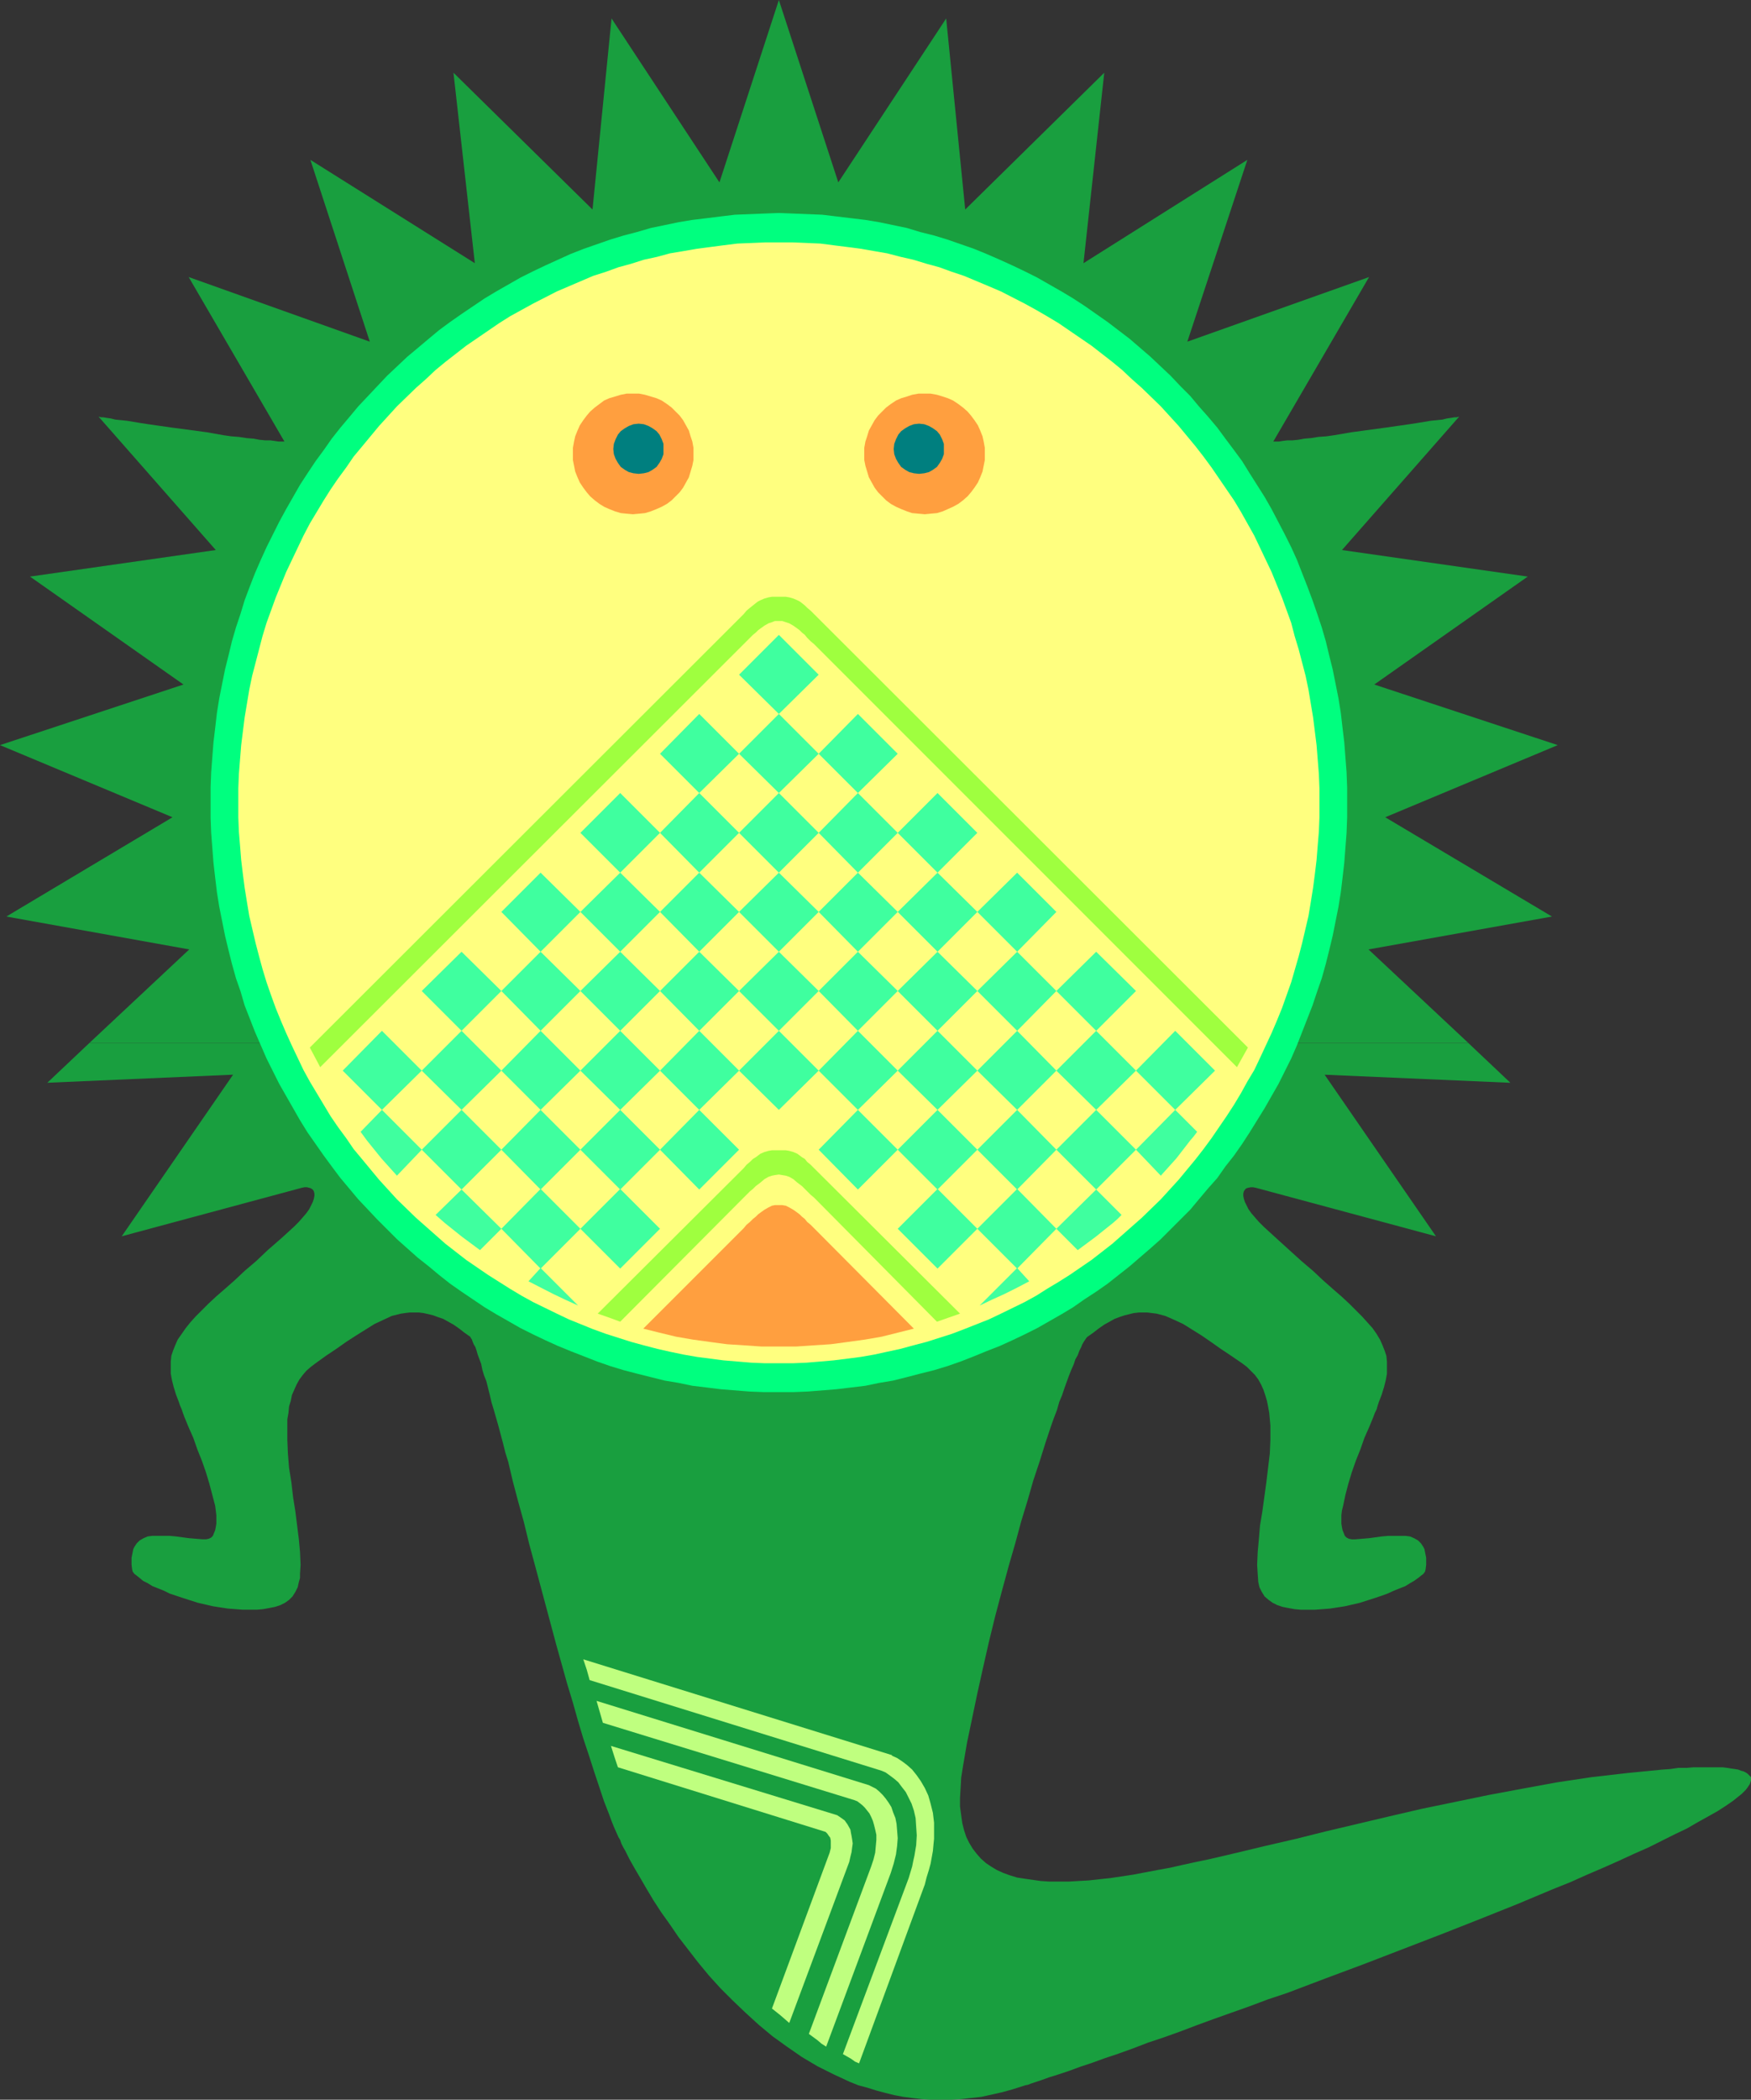 <?xml version="1.0" encoding="UTF-8" standalone="no"?>
<svg
   version="1.0"
   width="129.766mm"
   height="155.543mm"
   id="svg68"
   sodipodi:docname="Tadpole 2.wmf"
   xmlns:inkscape="http://www.inkscape.org/namespaces/inkscape"
   xmlns:sodipodi="http://sodipodi.sourceforge.net/DTD/sodipodi-0.dtd"
   xmlns="http://www.w3.org/2000/svg"
   xmlns:svg="http://www.w3.org/2000/svg">
  <rect width="100%" height="100%" fill="#333333" stroke="none"/>
  <sodipodi:namedview
     id="namedview68"
     pagecolor="#ffffff"
     bordercolor="#000000"
     borderopacity="0.25"
     inkscape:showpageshadow="2"
     inkscape:pageopacity="0.0"
     inkscape:pagecheckerboard="0"
     inkscape:deskcolor="#d1d1d1"
     inkscape:document-units="mm" />
  <defs
     id="defs1">
    <pattern
       id="WMFhbasepattern"
       patternUnits="userSpaceOnUse"
       width="6"
       height="6"
       x="0"
       y="0" />
  </defs>
  <path
     style="fill:#199f3f;fill-opacity:1;fill-rule:evenodd;stroke:none"
     d="m 411.272,292 -27.957,-26.178 51.389,-9.211 -46.702,-27.794 48.318,-20.199 -51.389,-16.967 42.986,-30.218 -52.035,-7.433 32.805,-37.328 h -0.162 l -0.485,0.162 h -0.646 l -0.97,0.162 -1.131,0.162 -1.293,0.323 -1.616,0.162 -1.616,0.162 -1.939,0.323 -1.939,0.323 -2.101,0.323 -2.262,0.323 -4.525,0.646 -9.534,1.293 -4.686,0.808 -2.262,0.323 -2.262,0.162 -1.939,0.323 -1.939,0.162 -1.778,0.323 -1.616,0.162 h -1.454 l -1.293,0.162 -0.97,0.162 h -0.808 -0.646 -0.162 L 383.476,77.565 332.572,95.663 349.379,44.761 303.484,73.687 309.302,20.361 270.356,58.659 265.024,5.171 234.805,51.064 218.16,0 201.515,51.064 171.296,5.171 165.963,58.659 127.017,20.361 132.997,73.687 86.941,44.761 103.585,95.663 52.843,77.565 79.669,123.619 h -0.323 -0.485 -0.808 l -1.131,-0.162 -1.131,-0.162 h -1.454 l -1.616,-0.162 -1.778,-0.323 -1.939,-0.162 -2.101,-0.323 -2.101,-0.162 -2.262,-0.323 -4.525,-0.808 -4.848,-0.646 -4.848,-0.646 -4.525,-0.646 -2.262,-0.323 -2.101,-0.323 -1.939,-0.323 -1.939,-0.323 -1.616,-0.162 -1.616,-0.162 -1.293,-0.323 -1.131,-0.162 -0.97,-0.162 h -0.646 l -0.485,-0.162 h -0.162 L 60.438,153.999 8.403,161.432 51.389,191.65 0,208.618 48.318,228.817 1.778,256.611 53.005,265.822 25.048,292 Z"
     id="path1" />
  <path
     style="fill:#199f3f;fill-opacity:1;fill-rule:evenodd;stroke:none"
     d="m 25.048,292 -11.797,11.15 52.035,-2.262 -31.189,45.246 50.419,-13.574 0.808,-0.162 h 0.646 l 0.646,0.162 0.485,0.162 0.485,0.323 0.323,0.485 0.162,0.646 v 0.646 l -0.162,0.808 -0.323,0.97 -0.485,0.97 -0.485,0.97 -0.808,1.131 -0.97,1.131 -1.131,1.293 -1.293,1.293 -1.939,1.778 -1.778,1.616 -3.717,3.232 -3.232,3.07 -3.232,2.747 -2.747,2.586 -2.747,2.424 -2.424,2.101 -2.262,2.101 -1.939,1.939 -1.616,1.616 -1.454,1.616 -1.293,1.616 -1.131,1.616 -1.131,1.616 -0.646,1.454 -0.646,1.616 -0.485,1.454 -0.162,1.616 v 1.616 1.778 l 0.323,1.778 0.485,1.939 0.646,2.101 0.808,2.101 0.323,0.97 0.485,1.131 0.323,0.97 0.485,1.293 1.131,2.747 0.646,1.454 0.646,1.454 1.131,3.232 1.293,3.232 1.131,3.232 0.97,3.232 0.808,3.07 0.808,3.07 0.162,1.293 0.162,1.293 v 1.293 1.131 l -0.162,0.97 -0.162,0.808 -0.323,0.808 -0.323,0.808 -0.485,0.485 -0.646,0.323 -0.808,0.162 h -0.97 l -3.878,-0.323 -3.555,-0.485 -1.778,-0.162 H 45.733 44.278 42.662 l -1.293,0.162 -1.131,0.485 -1.131,0.646 -0.808,0.808 -0.646,0.97 -0.323,0.646 -0.162,0.808 -0.162,0.808 -0.162,0.808 v 0.97 0.97 l 0.162,1.293 0.162,0.646 0.485,0.646 0.646,0.485 0.808,0.646 0.97,0.808 1.293,0.646 1.293,0.808 1.616,0.646 1.616,0.646 1.616,0.808 1.939,0.646 1.939,0.646 4.04,1.293 4.202,0.97 4.202,0.646 2.101,0.162 2.101,0.162 h 3.878 l 1.778,-0.162 1.778,-0.323 1.616,-0.323 1.454,-0.485 1.293,-0.646 1.131,-0.808 0.97,-0.97 0.808,-1.293 0.646,-1.293 0.323,-1.454 0.323,-1.131 v -1.131 l 0.162,-2.586 -0.162,-3.555 -0.323,-3.555 -0.485,-3.878 -0.485,-3.878 -0.646,-4.04 -0.485,-4.201 -0.646,-4.04 -0.323,-4.04 -0.162,-3.878 v -3.878 -1.778 l 0.323,-1.778 0.162,-1.778 0.485,-1.616 0.323,-1.616 0.646,-1.454 0.646,-1.454 0.808,-1.454 0.97,-1.293 0.97,-1.131 1.293,-1.131 1.293,-0.97 2.909,-2.101 2.909,-1.939 2.747,-1.939 2.747,-1.778 2.586,-1.616 2.586,-1.616 2.424,-1.131 2.424,-1.131 2.586,-0.646 1.131,-0.162 1.293,-0.162 h 1.293 1.293 l 1.293,0.162 1.454,0.323 1.293,0.323 1.293,0.485 1.454,0.485 1.454,0.808 1.454,0.808 1.616,1.131 1.454,1.131 1.616,1.131 0.162,0.323 0.323,0.485 0.162,0.485 0.323,0.808 0.485,0.808 0.323,0.97 0.323,1.131 0.485,1.293 0.485,1.293 0.323,1.616 0.485,1.616 0.646,1.616 0.485,1.939 0.485,1.939 0.485,2.101 0.646,2.101 0.646,2.262 0.646,2.262 1.293,4.848 0.646,2.586 0.808,2.586 1.293,5.494 1.454,5.494 1.616,5.817 1.454,5.979 1.616,5.979 5.979,22.3 3.07,10.988 1.616,5.333 1.454,5.171 1.454,4.848 1.616,4.848 1.454,4.525 1.454,4.363 1.293,3.878 1.454,3.717 0.646,1.778 0.646,1.616 0.646,1.454 0.646,1.454 0.485,0.808 0.323,0.97 0.485,0.97 0.646,1.131 1.131,2.262 1.454,2.586 1.616,2.747 1.778,3.07 1.939,3.232 2.101,3.232 2.424,3.393 2.424,3.555 2.747,3.555 2.747,3.555 3.07,3.717 3.232,3.555 3.394,3.393 3.555,3.393 3.717,3.393 3.878,3.232 4.04,2.909 4.202,2.909 4.363,2.586 4.525,2.262 4.525,2.101 2.424,0.97 2.424,0.646 2.586,0.808 2.424,0.646 2.586,0.646 2.586,0.485 2.424,0.323 2.747,0.323 2.586,0.162 h 2.747 2.909 l 2.747,-0.162 2.747,-0.323 2.909,-0.323 2.909,-0.646 2.909,-0.646 2.909,-0.808 3.07,-0.97 0.485,-0.162 0.808,-0.162 0.808,-0.323 0.97,-0.323 1.939,-0.646 2.262,-0.808 2.586,-0.808 2.909,-0.97 3.07,-1.131 3.394,-1.131 3.555,-1.293 3.878,-1.293 4.04,-1.454 4.202,-1.616 4.363,-1.454 4.525,-1.616 4.686,-1.778 4.848,-1.778 5.01,-1.778 5.01,-1.778 5.171,-1.939 5.333,-1.778 10.666,-4.04 10.827,-4.04 21.816,-8.403 10.666,-4.201 10.504,-4.201 10.019,-4.201 4.848,-1.939 4.686,-2.101 4.525,-1.939 4.363,-1.939 4.202,-1.939 4.04,-1.778 3.878,-1.939 3.555,-1.778 3.394,-1.616 3.07,-1.778 2.909,-1.616 2.586,-1.454 2.262,-1.454 2.101,-1.454 1.616,-1.293 0.808,-0.646 0.646,-0.646 0.485,-0.485 0.485,-0.646 0.323,-0.485 0.323,-0.485 0.162,-0.485 0.162,-0.485 v -0.485 -0.485 l -0.323,-0.323 -0.323,-0.323 -0.323,-0.323 -0.485,-0.323 -0.646,-0.323 -0.646,-0.162 -0.808,-0.323 -0.97,-0.162 -1.131,-0.162 -0.97,-0.162 -1.293,-0.162 h -1.454 -1.616 -1.454 -1.778 -1.939 l -1.939,0.162 h -2.262 l -2.262,0.323 -2.262,0.162 -9.858,0.97 -9.858,1.131 -9.696,1.454 -9.696,1.778 -9.534,1.778 -9.373,1.939 -9.373,1.939 -9.05,2.101 -8.888,2.101 -8.888,2.101 -8.403,2.101 -8.403,1.939 -8.08,1.939 -7.595,1.778 -3.878,0.808 -3.717,0.808 -3.555,0.808 -3.555,0.646 -3.394,0.646 -3.394,0.646 -3.232,0.485 -3.232,0.485 -3.07,0.323 -2.909,0.323 -2.909,0.162 -2.747,0.162 h -2.747 -2.586 l -2.424,-0.162 -2.262,-0.323 -2.262,-0.323 -2.101,-0.323 -2.101,-0.646 -1.778,-0.646 -1.778,-0.808 -1.616,-0.97 -1.454,-0.97 -1.454,-1.293 -1.131,-1.293 -1.131,-1.454 -0.97,-1.616 -0.808,-1.616 -0.646,-1.939 -0.485,-1.939 -0.323,-2.262 -0.323,-2.424 v -2.424 l 0.162,-2.747 0.162,-2.909 0.485,-3.07 1.131,-6.625 1.454,-6.949 1.454,-6.949 1.616,-7.272 1.616,-7.11 1.778,-7.272 1.939,-7.272 1.939,-7.11 1.778,-6.141 1.616,-5.979 1.778,-5.817 1.616,-5.656 1.778,-5.333 1.616,-5.171 1.616,-4.848 0.808,-2.262 0.808,-2.101 0.646,-2.262 0.808,-1.939 0.646,-1.939 0.646,-1.778 0.646,-1.778 0.646,-1.616 0.646,-1.454 0.485,-1.454 0.646,-1.131 0.485,-1.293 0.485,-0.97 0.323,-0.808 0.485,-0.808 0.323,-0.485 0.323,-0.485 0.323,-0.323 1.616,-1.131 1.454,-1.131 1.616,-1.131 1.454,-0.808 1.454,-0.808 1.293,-0.485 1.454,-0.485 1.293,-0.323 1.293,-0.323 1.454,-0.162 h 1.293 1.131 l 1.293,0.162 1.293,0.162 2.424,0.646 2.586,1.131 2.424,1.131 2.586,1.616 2.586,1.616 2.586,1.778 2.747,1.939 2.909,1.939 3.07,2.101 1.293,0.97 1.131,1.131 1.131,1.131 0.97,1.293 0.808,1.454 0.646,1.454 0.485,1.454 0.485,1.616 0.323,1.616 0.323,1.778 0.162,1.778 0.162,1.778 v 3.878 l -0.162,3.878 -0.485,4.04 -0.485,4.04 -1.131,8.241 -0.646,3.878 -0.323,3.878 -0.323,3.555 -0.162,3.555 0.162,2.586 0.162,2.262 0.323,1.454 0.646,1.293 0.808,1.293 1.131,0.97 1.131,0.808 1.293,0.646 1.454,0.485 1.616,0.323 1.778,0.323 1.778,0.162 h 3.878 l 2.101,-0.162 2.101,-0.162 4.202,-0.646 4.202,-0.97 4.04,-1.293 1.939,-0.646 1.778,-0.646 1.778,-0.808 1.616,-0.646 1.616,-0.646 1.293,-0.808 1.131,-0.646 1.131,-0.808 0.808,-0.646 0.646,-0.485 0.485,-0.646 0.162,-0.646 0.162,-1.293 v -0.97 -0.97 l -0.162,-0.808 -0.162,-0.808 -0.162,-0.808 -0.323,-0.646 -0.646,-0.97 -0.808,-0.808 -1.131,-0.646 -1.131,-0.485 -1.293,-0.162 h -1.616 -1.454 -1.778 l -1.778,0.162 -3.555,0.485 -3.878,0.323 h -0.97 l -0.808,-0.162 -0.646,-0.323 -0.485,-0.485 -0.323,-0.808 -0.323,-0.808 -0.162,-0.808 -0.162,-0.97 v -1.131 -1.293 l 0.162,-1.293 0.323,-1.293 0.646,-3.07 0.808,-3.07 0.97,-3.232 1.131,-3.232 1.293,-3.232 1.131,-3.232 0.646,-1.454 0.646,-1.454 1.131,-2.747 0.485,-1.293 0.485,-0.97 0.323,-1.131 0.323,-0.97 0.808,-2.101 0.646,-2.101 0.485,-1.939 0.323,-1.778 v -1.778 -1.616 l -0.162,-1.616 -0.485,-1.454 -0.646,-1.616 -0.646,-1.454 -0.97,-1.616 -1.131,-1.616 -1.454,-1.616 -1.454,-1.616 -1.616,-1.616 -1.939,-1.939 -2.262,-2.101 -2.424,-2.101 -2.747,-2.424 -2.747,-2.586 -3.232,-2.747 -3.394,-3.07 -3.555,-3.232 -1.778,-1.616 -1.939,-1.778 -1.293,-1.293 -1.131,-1.293 -0.97,-1.131 -0.808,-1.131 -0.485,-0.97 -0.485,-0.97 -0.323,-0.97 -0.162,-0.808 v -0.646 l 0.162,-0.646 0.323,-0.485 0.323,-0.323 0.485,-0.162 0.808,-0.162 h 0.646 l 0.808,0.162 50.419,13.574 -31.189,-45.246 52.035,2.262 -11.797,-11.15 z"
     id="path2" />
  <path
     style="fill:#00ff7f;fill-opacity:1;fill-rule:evenodd;stroke:none"
     d="m 218.16,389.764 h 4.04 l 4.04,-0.162 4.04,-0.323 4.04,-0.323 4.04,-0.485 4.04,-0.485 3.878,-0.808 3.878,-0.646 3.878,-0.97 3.717,-0.97 3.878,-0.97 3.717,-1.131 3.717,-1.293 3.717,-1.454 3.555,-1.454 3.717,-1.454 3.555,-1.616 3.394,-1.616 3.555,-1.778 3.394,-1.939 3.394,-1.939 3.232,-1.939 3.232,-2.262 3.232,-2.101 3.232,-2.262 6.141,-4.848 5.818,-5.009 2.909,-2.586 2.747,-2.747 2.747,-2.747 2.747,-2.747 2.424,-2.909 2.586,-3.07 2.586,-2.909 2.262,-3.232 2.424,-3.07 2.262,-3.232 2.101,-3.232 2.101,-3.393 2.101,-3.393 1.939,-3.393 1.939,-3.393 1.778,-3.555 1.778,-3.555 1.616,-3.717 1.454,-3.717 1.454,-3.717 1.454,-3.717 1.293,-3.878 1.293,-3.717 1.131,-4.04 0.97,-3.878 0.97,-4.04 0.808,-4.04 0.808,-4.04 0.646,-4.04 0.485,-4.04 0.485,-4.201 0.323,-4.201 0.323,-4.201 0.162,-4.201 v -4.201 -4.363 l -0.162,-4.201 -0.646,-8.403 -0.485,-4.04 -0.485,-4.201 -0.646,-4.04 -0.808,-4.04 -0.808,-4.04 -0.97,-3.878 -0.97,-4.04 -1.131,-3.878 -1.293,-3.878 -1.293,-3.717 -1.454,-3.878 -1.454,-3.717 -1.454,-3.717 -1.616,-3.555 -1.778,-3.555 -3.717,-7.11 -1.939,-3.393 -4.202,-6.625 -2.101,-3.393 -2.262,-3.07 -2.424,-3.232 -2.262,-3.07 -2.586,-3.07 -2.586,-2.909 -2.424,-2.909 -2.747,-2.747 -2.747,-2.909 -2.747,-2.586 -2.909,-2.747 -5.818,-5.009 -6.141,-4.686 -3.232,-2.262 -3.232,-2.262 -3.232,-2.101 -3.232,-1.939 -3.394,-1.939 -3.394,-1.939 -3.555,-1.778 -3.394,-1.616 -3.555,-1.616 -3.717,-1.616 -3.555,-1.454 -3.717,-1.293 -3.717,-1.293 -3.717,-1.131 -3.878,-0.97 -3.717,-1.131 -3.878,-0.808 -3.878,-0.808 -3.878,-0.646 -4.04,-0.485 -4.04,-0.485 -4.04,-0.485 -4.04,-0.162 -4.04,-0.162 -4.04,-0.162 -4.202,0.162 -4.04,0.162 -4.04,0.162 -4.04,0.485 -3.878,0.485 -4.04,0.485 -3.878,0.646 -3.878,0.808 -3.878,0.808 -3.878,1.131 -3.717,0.97 -3.717,1.131 -3.717,1.293 -3.717,1.293 -3.717,1.454 -3.555,1.616 -3.555,1.616 -3.394,1.616 -3.555,1.778 -3.394,1.939 -3.394,1.939 -3.232,1.939 -6.464,4.363 -3.232,2.262 -3.07,2.262 -2.909,2.424 -3.07,2.585 -2.909,2.424 -2.909,2.747 -2.747,2.586 -2.747,2.909 -2.586,2.747 -2.747,2.909 -2.424,2.909 -2.586,3.07 -2.424,3.07 -2.262,3.232 -2.262,3.07 -2.262,3.393 -2.101,3.232 -1.939,3.393 -1.939,3.393 -1.939,3.555 -1.778,3.555 -1.778,3.555 -1.616,3.555 -1.616,3.717 -1.454,3.717 -1.454,3.878 -1.131,3.717 -1.293,3.878 -1.131,3.878 -0.97,4.04 -0.97,3.878 -0.808,4.04 -0.808,4.04 -0.646,4.04 -0.485,4.201 -0.485,4.04 -0.646,8.403 -0.162,4.201 v 4.363 4.201 l 0.162,4.201 0.323,4.201 0.323,4.201 0.485,4.201 0.485,4.04 0.646,4.04 0.808,4.04 0.808,4.04 0.97,4.04 0.97,3.878 1.131,4.04 1.293,3.717 1.131,3.878 1.454,3.717 1.454,3.717 1.616,3.717 1.616,3.717 1.778,3.555 1.778,3.555 1.939,3.393 1.939,3.393 1.939,3.393 2.101,3.393 2.262,3.232 2.262,3.232 2.262,3.07 2.424,3.232 5.01,5.979 2.747,2.909 2.586,2.747 2.747,2.747 2.747,2.747 2.909,2.586 2.909,2.586 3.07,2.424 2.909,2.424 3.07,2.424 3.232,2.262 6.464,4.363 3.232,1.939 3.394,1.939 3.394,1.939 3.555,1.778 3.394,1.616 3.555,1.616 3.555,1.454 3.717,1.454 3.717,1.454 3.717,1.293 3.717,1.131 3.717,0.97 3.878,0.97 3.878,0.97 3.878,0.646 3.878,0.808 4.04,0.485 3.878,0.485 4.04,0.323 4.04,0.323 4.04,0.162 z"
     id="path3" />
  <path
     style="fill:#ffff7f;fill-opacity:1;fill-rule:evenodd;stroke:none"
     d="m 218.16,381.684 h 3.878 l 3.878,-0.162 3.878,-0.323 3.717,-0.323 3.878,-0.485 3.717,-0.485 3.717,-0.646 3.717,-0.808 3.717,-0.808 3.555,-0.97 3.717,-0.97 3.555,-1.131 3.555,-1.131 3.394,-1.293 6.949,-2.747 3.394,-1.616 6.626,-3.232 3.232,-1.778 3.07,-1.939 3.232,-1.939 3.07,-1.939 3.07,-2.101 3.07,-2.101 2.909,-2.262 2.909,-2.262 2.747,-2.424 2.747,-2.424 2.747,-2.424 5.333,-5.171 5.01,-5.494 4.686,-5.656 2.262,-2.909 2.262,-3.07 2.101,-3.07 2.101,-3.07 2.101,-3.232 1.939,-3.232 1.778,-3.232 1.939,-3.232 1.616,-3.393 3.232,-6.949 1.454,-3.393 1.454,-3.555 2.586,-7.272 2.101,-7.272 0.97,-3.717 1.778,-7.595 0.646,-3.878 0.646,-4.04 0.485,-3.717 0.485,-4.04 0.323,-4.04 0.323,-3.878 0.162,-4.04 v -4.04 -4.04 l -0.162,-4.04 -0.323,-4.04 -0.323,-4.04 -0.485,-3.878 -0.485,-3.878 -0.646,-3.878 -0.646,-3.878 -0.808,-3.878 -0.97,-3.717 -0.97,-3.717 -1.131,-3.717 -0.97,-3.717 -1.293,-3.555 -1.293,-3.555 -1.454,-3.555 -1.454,-3.555 -1.616,-3.393 -1.616,-3.393 -1.616,-3.393 -3.717,-6.625 -1.939,-3.232 -2.101,-3.07 -2.101,-3.07 -2.101,-3.07 -2.262,-3.07 -2.262,-2.909 -4.686,-5.656 -5.01,-5.494 -5.333,-5.171 -2.747,-2.424 -2.747,-2.586 -2.747,-2.262 -2.909,-2.262 -2.909,-2.262 -3.07,-2.101 -3.07,-2.101 -3.07,-2.101 -3.232,-1.939 -3.07,-1.778 -3.232,-1.778 -6.626,-3.393 -3.394,-1.454 -6.949,-2.909 -3.394,-1.131 -3.555,-1.293 -3.555,-0.97 -3.717,-1.131 -3.555,-0.808 -3.717,-0.97 -3.717,-0.646 -3.717,-0.646 -3.717,-0.485 -3.878,-0.485 -3.717,-0.485 -3.878,-0.162 -3.878,-0.162 h -3.878 -3.878 l -3.878,0.162 -3.878,0.162 -3.878,0.485 -3.717,0.485 -3.717,0.485 -3.717,0.646 -3.878,0.646 -3.555,0.97 -3.717,0.808 -3.555,1.131 -3.555,0.97 -3.555,1.293 -3.555,1.131 -6.787,2.909 -3.394,1.454 -6.626,3.393 -3.232,1.778 -3.232,1.778 -3.07,1.939 -3.07,2.101 -3.07,2.101 -3.07,2.101 -2.909,2.262 -2.909,2.262 -2.747,2.262 -2.747,2.586 -2.747,2.424 -5.333,5.171 -5.01,5.494 -4.686,5.656 -2.424,2.909 -2.101,3.07 -2.262,3.07 -2.101,3.07 -1.939,3.07 -1.939,3.232 -1.939,3.232 -1.778,3.393 -1.616,3.393 -1.616,3.393 -1.616,3.393 -1.454,3.555 -1.454,3.555 -1.293,3.555 -1.293,3.555 -1.131,3.717 -0.97,3.717 -0.97,3.717 -0.97,3.717 -0.808,3.878 -0.646,3.878 -0.646,3.878 -0.485,3.878 -0.485,3.878 -0.323,4.04 -0.323,4.04 -0.162,4.04 v 4.04 4.04 l 0.162,4.04 0.323,3.878 0.323,4.04 0.485,4.04 0.485,3.717 0.646,4.04 0.646,3.878 1.778,7.595 0.97,3.717 0.97,3.555 1.131,3.717 1.293,3.717 1.293,3.555 1.454,3.555 1.454,3.393 1.616,3.555 1.616,3.393 1.616,3.393 1.778,3.232 3.878,6.464 1.939,3.232 2.101,3.07 2.262,3.07 2.101,3.07 2.424,2.909 4.686,5.656 5.01,5.494 5.333,5.171 2.747,2.424 2.747,2.424 2.747,2.424 2.909,2.262 2.909,2.262 3.07,2.101 3.07,2.101 3.07,1.939 3.07,1.939 3.232,1.939 3.232,1.778 6.626,3.232 3.394,1.616 6.787,2.747 3.555,1.293 3.555,1.131 3.555,1.131 3.555,0.97 3.717,0.97 3.555,0.808 3.878,0.808 3.717,0.646 3.717,0.485 3.717,0.485 3.878,0.323 3.878,0.323 3.878,0.162 z"
     id="path4" />
  <path
     style="fill:#9fff3f;fill-opacity:1;fill-rule:evenodd;stroke:none"
     d="m 218.16,173.875 h 0.97 l 0.97,0.323 0.97,0.323 1.131,0.646 1.131,0.808 0.646,0.485 0.646,0.646 0.808,0.646 0.646,0.808 0.97,0.97 0.97,0.808 118.453,118.448 3.07,-5.494 -121.523,-121.357 -0.97,-0.97 -0.97,-0.808 -0.646,-0.646 -0.808,-0.646 -0.646,-0.485 -0.646,-0.323 -1.131,-0.485 -1.131,-0.323 -0.97,-0.162 h -1.939 -1.939 l -0.97,0.162 -1.131,0.323 -1.131,0.485 -0.646,0.323 -0.646,0.485 -0.808,0.646 -0.808,0.646 -0.97,0.808 -0.808,0.97 -121.523,121.357 1.454,2.747 1.454,2.747 118.614,-118.448 0.808,-0.808 0.97,-0.97 0.808,-0.808 0.808,-0.646 0.646,-0.646 0.646,-0.485 1.131,-0.808 1.131,-0.646 0.97,-0.323 0.808,-0.323 z"
     id="path5" />
  <path
     style="fill:#9fff3f;fill-opacity:1;fill-rule:evenodd;stroke:none"
     d="m 218.16,328.843 0.97,0.162 0.97,0.162 0.97,0.323 1.131,0.646 1.131,0.97 0.646,0.485 0.646,0.485 0.808,0.808 0.646,0.646 0.97,0.97 0.97,0.808 34.421,34.743 3.232,-1.131 3.232,-1.131 -40.885,-40.722 -0.97,-0.97 -0.97,-0.808 -0.646,-0.808 -0.808,-0.485 -0.646,-0.485 -0.646,-0.485 -1.131,-0.485 -1.131,-0.323 -0.97,-0.162 h -1.939 -1.939 l -0.97,0.162 -1.131,0.323 -1.131,0.485 -0.646,0.485 -0.646,0.485 -0.808,0.485 -0.808,0.808 -0.97,0.808 -0.808,0.97 -40.885,40.722 3.232,1.131 3.07,1.131 34.582,-34.743 0.808,-0.808 0.97,-0.97 0.808,-0.646 0.808,-0.808 0.646,-0.485 0.646,-0.485 1.131,-0.97 1.131,-0.646 0.97,-0.323 0.808,-0.162 z"
     id="path6" />
  <path
     style="fill:#ff9f3f;fill-opacity:1;fill-rule:evenodd;stroke:none"
     d="m 218.16,376.998 h 4.848 l 4.848,-0.323 4.848,-0.323 4.848,-0.646 4.686,-0.646 4.686,-0.808 4.525,-1.131 4.525,-1.131 -27.957,-28.117 -0.97,-0.97 -0.97,-0.808 -0.646,-0.808 -0.808,-0.646 -0.646,-0.646 -0.646,-0.485 -1.131,-0.808 -1.131,-0.646 -0.97,-0.485 -0.97,-0.162 h -0.97 -1.131 l -0.808,0.162 -0.97,0.485 -1.131,0.646 -1.131,0.808 -0.646,0.485 -0.646,0.646 -0.808,0.646 -0.808,0.808 -0.97,0.808 -0.808,0.97 -28.118,28.117 4.525,1.131 4.686,1.131 4.686,0.808 4.686,0.646 4.848,0.646 4.848,0.323 4.848,0.323 z"
     id="path7" />
  <path
     style="fill:#ff9f3f;fill-opacity:1;fill-rule:evenodd;stroke:none"
     d="m 177.275,143.98 1.778,-0.162 1.616,-0.162 1.616,-0.485 1.616,-0.646 1.454,-0.646 1.454,-0.808 1.293,-0.97 1.131,-1.131 1.131,-1.131 0.97,-1.293 0.808,-1.454 0.808,-1.454 0.485,-1.616 0.485,-1.616 0.323,-1.616 v -1.616 -1.778 l -0.323,-1.778 -0.485,-1.454 -0.485,-1.616 -0.808,-1.454 -0.808,-1.454 -0.97,-1.293 -1.131,-1.131 -1.131,-1.131 -1.293,-0.97 -1.454,-0.97 -1.454,-0.646 -1.616,-0.485 -1.616,-0.485 -1.616,-0.323 h -1.778 -1.778 l -1.616,0.323 -1.616,0.485 -1.616,0.485 -1.454,0.646 -1.293,0.97 -1.293,0.97 -1.293,1.131 -0.97,1.131 -0.97,1.293 -0.97,1.454 -0.646,1.454 -0.646,1.616 -0.323,1.454 -0.323,1.778 v 1.778 1.616 l 0.323,1.616 0.323,1.616 0.646,1.616 0.646,1.454 0.97,1.454 0.97,1.293 0.97,1.131 1.293,1.131 1.293,0.97 1.293,0.808 1.454,0.646 1.616,0.646 1.616,0.485 1.616,0.162 z"
     id="path8" />
  <path
     style="fill:#ff9f3f;fill-opacity:1;fill-rule:evenodd;stroke:none"
     d="m 259.045,143.98 -1.778,-0.162 -1.778,-0.162 -1.454,-0.485 -1.616,-0.646 -1.454,-0.646 -1.454,-0.808 -1.293,-0.97 -1.131,-1.131 -1.131,-1.131 -0.97,-1.293 -0.808,-1.454 -0.808,-1.454 -0.485,-1.616 -0.485,-1.616 -0.323,-1.616 v -1.616 -1.778 l 0.323,-1.778 0.485,-1.454 0.485,-1.616 0.808,-1.454 0.808,-1.454 0.97,-1.293 1.131,-1.131 1.131,-1.131 1.293,-0.97 1.454,-0.97 1.454,-0.646 1.616,-0.485 1.454,-0.485 1.778,-0.323 h 1.778 1.616 l 1.778,0.323 1.616,0.485 1.454,0.485 1.454,0.646 1.454,0.97 1.293,0.97 1.293,1.131 0.97,1.131 0.97,1.293 0.97,1.454 0.646,1.454 0.646,1.616 0.323,1.454 0.323,1.778 v 1.778 1.616 l -0.323,1.616 -0.323,1.616 -0.646,1.616 -0.646,1.454 -0.97,1.454 -0.97,1.293 -0.97,1.131 -1.293,1.131 -1.293,0.97 -1.454,0.808 -1.454,0.646 -1.454,0.646 -1.616,0.485 -1.778,0.162 z"
     id="path9" />
  <path
     style="fill:#007f7f;fill-opacity:1;fill-rule:evenodd;stroke:none"
     d="m 178.891,132.668 1.454,-0.162 1.293,-0.323 1.131,-0.646 1.131,-0.808 0.808,-1.131 0.646,-1.131 0.485,-1.293 v -1.454 -1.454 l -0.485,-1.293 -0.646,-1.293 -0.808,-0.97 -1.131,-0.808 -1.131,-0.646 -1.293,-0.485 -1.454,-0.162 -1.454,0.162 -1.293,0.485 -1.131,0.646 -1.131,0.808 -0.808,0.97 -0.646,1.293 -0.485,1.293 -0.162,1.454 0.162,1.454 0.485,1.293 0.646,1.131 0.808,1.131 1.131,0.808 1.131,0.646 1.293,0.323 z"
     id="path10" />
  <path
     style="fill:#007f7f;fill-opacity:1;fill-rule:evenodd;stroke:none"
     d="m 257.429,132.668 -1.454,-0.162 -1.293,-0.323 -1.131,-0.646 -1.131,-0.808 -0.808,-1.131 -0.646,-1.131 -0.485,-1.293 -0.162,-1.454 0.162,-1.454 0.485,-1.293 0.646,-1.293 0.808,-0.97 1.131,-0.808 1.131,-0.646 1.293,-0.485 1.454,-0.162 1.454,0.162 1.293,0.485 1.131,0.646 1.131,0.808 0.808,0.97 0.646,1.293 0.485,1.293 v 1.454 1.454 l -0.485,1.293 -0.646,1.131 -0.808,1.131 -1.131,0.808 -1.131,0.646 -1.293,0.323 z"
     id="path11" />
  <path
     style="fill:#3fff9f;fill-opacity:1;fill-rule:evenodd;stroke:none"
     d="m 229.31,188.903 -11.15,-11.15 -11.15,11.15 11.15,10.988 z"
     id="path12" />
  <path
     style="fill:#3fff9f;fill-opacity:1;fill-rule:evenodd;stroke:none"
     d="m 229.31,211.041 -11.15,-11.15 -11.15,11.15 11.15,10.988 z"
     id="path13" />
  <path
     style="fill:#3fff9f;fill-opacity:1;fill-rule:evenodd;stroke:none"
     d="m 229.31,233.18 -11.15,-11.15 -11.15,11.15 11.15,11.15 z"
     id="path14" />
  <path
     style="fill:#3fff9f;fill-opacity:1;fill-rule:evenodd;stroke:none"
     d="m 229.31,255.318 -11.15,-10.988 -11.15,10.988 11.15,11.15 z"
     id="path15" />
  <path
     style="fill:#3fff9f;fill-opacity:1;fill-rule:evenodd;stroke:none"
     d="m 229.31,277.456 -11.15,-10.988 -11.15,10.988 11.15,11.15 z"
     id="path16" />
  <path
     style="fill:#3fff9f;fill-opacity:1;fill-rule:evenodd;stroke:none"
     d="m 229.31,299.756 -11.15,-11.15 -11.15,11.15 11.15,10.988 z"
     id="path17" />
  <path
     style="fill:#3fff9f;fill-opacity:1;fill-rule:evenodd;stroke:none"
     d="m 207.009,211.041 -11.15,-11.15 -10.989,11.15 10.989,10.988 z"
     id="path18" />
  <path
     style="fill:#3fff9f;fill-opacity:1;fill-rule:evenodd;stroke:none"
     d="m 207.009,233.18 -11.15,-11.15 -10.989,11.15 10.989,11.15 z"
     id="path19" />
  <path
     style="fill:#3fff9f;fill-opacity:1;fill-rule:evenodd;stroke:none"
     d="m 207.009,255.318 -11.15,-10.988 -10.989,10.988 10.989,11.15 z"
     id="path20" />
  <path
     style="fill:#3fff9f;fill-opacity:1;fill-rule:evenodd;stroke:none"
     d="m 207.009,277.456 -11.15,-10.988 -10.989,10.988 10.989,11.15 z"
     id="path21" />
  <path
     style="fill:#3fff9f;fill-opacity:1;fill-rule:evenodd;stroke:none"
     d="m 207.009,299.756 -11.15,-11.15 -10.989,11.15 10.989,10.988 z"
     id="path22" />
  <path
     style="fill:#3fff9f;fill-opacity:1;fill-rule:evenodd;stroke:none"
     d="m 207.009,321.895 -11.15,-11.15 -10.989,11.15 10.989,11.15 z"
     id="path23" />
  <path
     style="fill:#3fff9f;fill-opacity:1;fill-rule:evenodd;stroke:none"
     d="M 184.87,233.18 173.72,222.03 162.569,233.18 173.72,244.33 Z"
     id="path24" />
  <path
     style="fill:#3fff9f;fill-opacity:1;fill-rule:evenodd;stroke:none"
     d="m 184.87,255.318 -11.15,-10.988 -11.15,10.988 11.15,11.15 z"
     id="path25" />
  <path
     style="fill:#3fff9f;fill-opacity:1;fill-rule:evenodd;stroke:none"
     d="m 184.87,277.456 -11.15,-10.988 -11.15,10.988 11.15,11.15 z"
     id="path26" />
  <path
     style="fill:#3fff9f;fill-opacity:1;fill-rule:evenodd;stroke:none"
     d="m 184.87,299.756 -11.15,-11.15 -11.15,11.15 11.15,10.988 z"
     id="path27" />
  <path
     style="fill:#3fff9f;fill-opacity:1;fill-rule:evenodd;stroke:none"
     d="m 184.87,321.895 -11.15,-11.15 -11.15,11.15 11.15,11.15 z"
     id="path28" />
  <path
     style="fill:#3fff9f;fill-opacity:1;fill-rule:evenodd;stroke:none"
     d="M 184.87,344.033 173.72,332.883 162.569,344.033 173.72,355.183 Z"
     id="path29" />
  <path
     style="fill:#3fff9f;fill-opacity:1;fill-rule:evenodd;stroke:none"
     d="m 162.569,255.318 -11.15,-10.988 -10.989,10.988 10.989,11.15 z"
     id="path30" />
  <path
     style="fill:#3fff9f;fill-opacity:1;fill-rule:evenodd;stroke:none"
     d="m 162.569,277.456 -11.15,-10.988 -10.989,10.988 10.989,11.15 z"
     id="path31" />
  <path
     style="fill:#3fff9f;fill-opacity:1;fill-rule:evenodd;stroke:none"
     d="m 162.569,299.756 -11.15,-11.15 -10.989,11.15 10.989,10.988 z"
     id="path32" />
  <path
     style="fill:#3fff9f;fill-opacity:1;fill-rule:evenodd;stroke:none"
     d="m 162.569,321.895 -11.15,-11.15 -10.989,11.15 10.989,11.15 z"
     id="path33" />
  <path
     style="fill:#3fff9f;fill-opacity:1;fill-rule:evenodd;stroke:none"
     d="m 162.569,344.033 -11.15,-11.15 -10.989,11.15 10.989,11.15 z"
     id="path34" />
  <path
     style="fill:#3fff9f;fill-opacity:1;fill-rule:evenodd;stroke:none"
     d="m 140.43,277.456 -11.15,-10.988 -11.15,10.988 11.15,11.15 z"
     id="path35" />
  <path
     style="fill:#3fff9f;fill-opacity:1;fill-rule:evenodd;stroke:none"
     d="m 140.43,299.756 -11.15,-11.15 -11.15,11.15 11.15,10.988 z"
     id="path36" />
  <path
     style="fill:#3fff9f;fill-opacity:1;fill-rule:evenodd;stroke:none"
     d="m 140.43,321.895 -11.15,-11.15 -11.15,11.15 11.15,11.15 z"
     id="path37" />
  <path
     style="fill:#3fff9f;fill-opacity:1;fill-rule:evenodd;stroke:none"
     d="m 118.129,299.756 -11.15,-11.15 -10.989,11.15 10.989,10.988 z"
     id="path38" />
  <path
     style="fill:#3fff9f;fill-opacity:1;fill-rule:evenodd;stroke:none"
     d="m 161.923,365.525 -3.555,-1.616 -3.394,-1.616 -6.949,-3.555 3.394,-3.717 z"
     id="path39" />
  <path
     style="fill:#3fff9f;fill-opacity:1;fill-rule:evenodd;stroke:none"
     d="m 134.451,350.012 -5.01,-3.717 -4.848,-3.878 -2.586,-2.262 v 0 l 7.272,-7.11 11.15,10.988 z"
     id="path40" />
  <path
     style="fill:#3fff9f;fill-opacity:1;fill-rule:evenodd;stroke:none"
     d="m 111.181,329.166 -4.363,-4.848 -4.04,-5.009 -1.778,-2.424 5.979,-6.141 11.15,11.15 z"
     id="path41" />
  <path
     style="fill:#3fff9f;fill-opacity:1;fill-rule:evenodd;stroke:none"
     d="m 229.31,211.041 10.989,-11.15 11.15,11.15 -11.15,10.988 z"
     id="path42" />
  <path
     style="fill:#3fff9f;fill-opacity:1;fill-rule:evenodd;stroke:none"
     d="m 229.31,233.18 10.989,-11.15 11.15,11.15 -11.15,11.15 z"
     id="path43" />
  <path
     style="fill:#3fff9f;fill-opacity:1;fill-rule:evenodd;stroke:none"
     d="m 229.31,255.318 10.989,-10.988 11.15,10.988 -11.15,11.15 z"
     id="path44" />
  <path
     style="fill:#3fff9f;fill-opacity:1;fill-rule:evenodd;stroke:none"
     d="m 229.31,277.456 10.989,-10.988 11.15,10.988 -11.15,11.15 z"
     id="path45" />
  <path
     style="fill:#3fff9f;fill-opacity:1;fill-rule:evenodd;stroke:none"
     d="m 229.31,299.756 10.989,-11.15 11.15,11.15 -11.15,10.988 z"
     id="path46" />
  <path
     style="fill:#3fff9f;fill-opacity:1;fill-rule:evenodd;stroke:none"
     d="m 229.31,321.895 10.989,-11.15 11.15,11.15 -11.15,11.15 z"
     id="path47" />
  <path
     style="fill:#3fff9f;fill-opacity:1;fill-rule:evenodd;stroke:none"
     d="m 251.449,233.18 11.15,-11.15 11.15,11.15 -11.15,11.15 z"
     id="path48" />
  <path
     style="fill:#3fff9f;fill-opacity:1;fill-rule:evenodd;stroke:none"
     d="m 251.449,255.318 11.15,-10.988 11.15,10.988 -11.15,11.15 z"
     id="path49" />
  <path
     style="fill:#3fff9f;fill-opacity:1;fill-rule:evenodd;stroke:none"
     d="m 251.449,277.456 11.15,-10.988 11.15,10.988 -11.15,11.15 z"
     id="path50" />
  <path
     style="fill:#3fff9f;fill-opacity:1;fill-rule:evenodd;stroke:none"
     d="m 251.449,299.756 11.15,-11.15 11.15,11.15 -11.15,10.988 z"
     id="path51" />
  <path
     style="fill:#3fff9f;fill-opacity:1;fill-rule:evenodd;stroke:none"
     d="m 251.449,321.895 11.15,-11.15 11.15,11.15 -11.15,11.15 z"
     id="path52" />
  <path
     style="fill:#3fff9f;fill-opacity:1;fill-rule:evenodd;stroke:none"
     d="m 251.449,344.033 11.15,-11.15 11.15,11.15 -11.15,11.15 z"
     id="path53" />
  <path
     style="fill:#3fff9f;fill-opacity:1;fill-rule:evenodd;stroke:none"
     d="m 273.75,255.318 11.15,-10.988 10.989,10.988 -10.989,11.15 z"
     id="path54" />
  <path
     style="fill:#3fff9f;fill-opacity:1;fill-rule:evenodd;stroke:none"
     d="m 273.75,277.456 11.15,-10.988 10.989,10.988 -10.989,11.15 z"
     id="path55" />
  <path
     style="fill:#3fff9f;fill-opacity:1;fill-rule:evenodd;stroke:none"
     d="m 273.75,299.756 11.15,-11.15 10.989,11.15 -10.989,10.988 z"
     id="path56" />
  <path
     style="fill:#3fff9f;fill-opacity:1;fill-rule:evenodd;stroke:none"
     d="m 273.75,321.895 11.15,-11.15 10.989,11.15 -10.989,11.15 z"
     id="path57" />
  <path
     style="fill:#3fff9f;fill-opacity:1;fill-rule:evenodd;stroke:none"
     d="m 273.75,344.033 11.15,-11.15 10.989,11.15 -10.989,11.15 z"
     id="path58" />
  <path
     style="fill:#3fff9f;fill-opacity:1;fill-rule:evenodd;stroke:none"
     d="m 295.889,277.456 11.15,-10.988 11.15,10.988 -11.15,11.15 z"
     id="path59" />
  <path
     style="fill:#3fff9f;fill-opacity:1;fill-rule:evenodd;stroke:none"
     d="m 295.889,299.756 11.15,-11.15 11.15,11.15 -11.15,10.988 z"
     id="path60" />
  <path
     style="fill:#3fff9f;fill-opacity:1;fill-rule:evenodd;stroke:none"
     d="m 295.889,321.895 11.15,-11.15 11.15,11.15 -11.15,11.15 z"
     id="path61" />
  <path
     style="fill:#3fff9f;fill-opacity:1;fill-rule:evenodd;stroke:none"
     d="m 318.19,299.756 10.989,-11.15 11.15,11.15 -11.15,10.988 z"
     id="path62" />
  <path
     style="fill:#3fff9f;fill-opacity:1;fill-rule:evenodd;stroke:none"
     d="m 274.396,365.525 3.394,-1.616 3.555,-1.616 3.555,-1.778 3.394,-1.778 -3.394,-3.717 z"
     id="path63" />
  <path
     style="fill:#3fff9f;fill-opacity:1;fill-rule:evenodd;stroke:none"
     d="m 301.868,350.012 5.01,-3.717 4.848,-3.878 1.293,-1.131 1.131,-1.131 v 0 l -7.11,-7.11 -11.15,10.988 z"
     id="path64" />
  <path
     style="fill:#3fff9f;fill-opacity:1;fill-rule:evenodd;stroke:none"
     d="m 325.139,329.166 4.363,-4.848 3.878,-5.009 0.97,-1.131 0.97,-1.293 -6.141,-6.141 -10.989,11.15 z"
     id="path65" />
  <path
     style="fill:#bfff7f;fill-opacity:1;fill-rule:evenodd;stroke:none"
     d="m 221.069,566.386 16.806,-45.085 0.323,-1.454 0.323,-1.293 0.162,-1.293 0.162,-1.131 -0.162,-1.131 -0.162,-0.97 -0.162,-0.808 -0.162,-0.97 -0.808,-1.454 -0.808,-1.131 -1.131,-0.808 -0.97,-0.646 -63.347,-19.391 0.97,3.07 0.97,2.909 57.691,17.937 0.485,0.162 0.485,0.485 0.323,0.485 0.485,0.646 0.162,0.808 v 0.97 1.131 l -0.323,1.293 -16.16,43.63 2.424,1.939 z"
     id="path66" />
  <path
     style="fill:#bfff7f;fill-opacity:1;fill-rule:evenodd;stroke:none"
     d="m 231.411,573.011 18.099,-48.64 0.808,-2.586 0.646,-2.586 0.323,-2.424 0.162,-2.101 -0.162,-2.101 -0.162,-1.939 -0.323,-1.616 -0.646,-1.616 -0.485,-1.454 -0.808,-1.293 -0.808,-1.131 -0.808,-0.97 -0.97,-0.97 -0.97,-0.808 -0.97,-0.485 -0.97,-0.485 -76.275,-23.593 1.778,6.141 70.458,21.654 0.808,0.323 0.646,0.485 0.808,0.646 0.646,0.646 0.646,0.808 0.646,0.808 0.485,0.97 0.485,1.131 0.323,1.131 0.323,1.293 0.323,1.454 v 1.454 l -0.162,1.778 -0.162,1.778 -0.485,1.939 -0.646,1.939 -17.453,46.862 v 0 l 2.424,1.778 1.131,0.97 z"
     id="path67" />
  <path
     style="fill:#bfff7f;fill-opacity:1;fill-rule:evenodd;stroke:none"
     d="m 240.622,577.698 18.422,-50.094 v 0 l 0.485,-1.939 0.646,-2.101 0.485,-1.778 0.323,-1.778 0.323,-1.778 0.162,-1.778 0.162,-1.616 v -1.616 -2.909 l -0.323,-2.747 -0.646,-2.586 -0.646,-2.262 -0.97,-2.101 -1.131,-1.939 -1.131,-1.616 -1.293,-1.616 -1.454,-1.293 -1.293,-0.97 -1.454,-0.97 -1.454,-0.646 v -0.162 l -86.456,-26.825 0.97,2.909 0.808,2.909 81.77,25.37 1.131,0.485 1.131,0.808 1.293,0.97 1.131,0.97 0.97,1.293 1.131,1.454 0.808,1.616 0.808,1.616 0.646,1.939 0.485,2.101 0.162,2.424 0.162,2.424 -0.162,2.747 -0.485,2.909 -0.323,1.454 -0.323,1.616 -0.485,1.616 -0.485,1.616 -18.422,49.286 2.262,1.293 1.131,0.808 z"
     id="path68" />
</svg>
